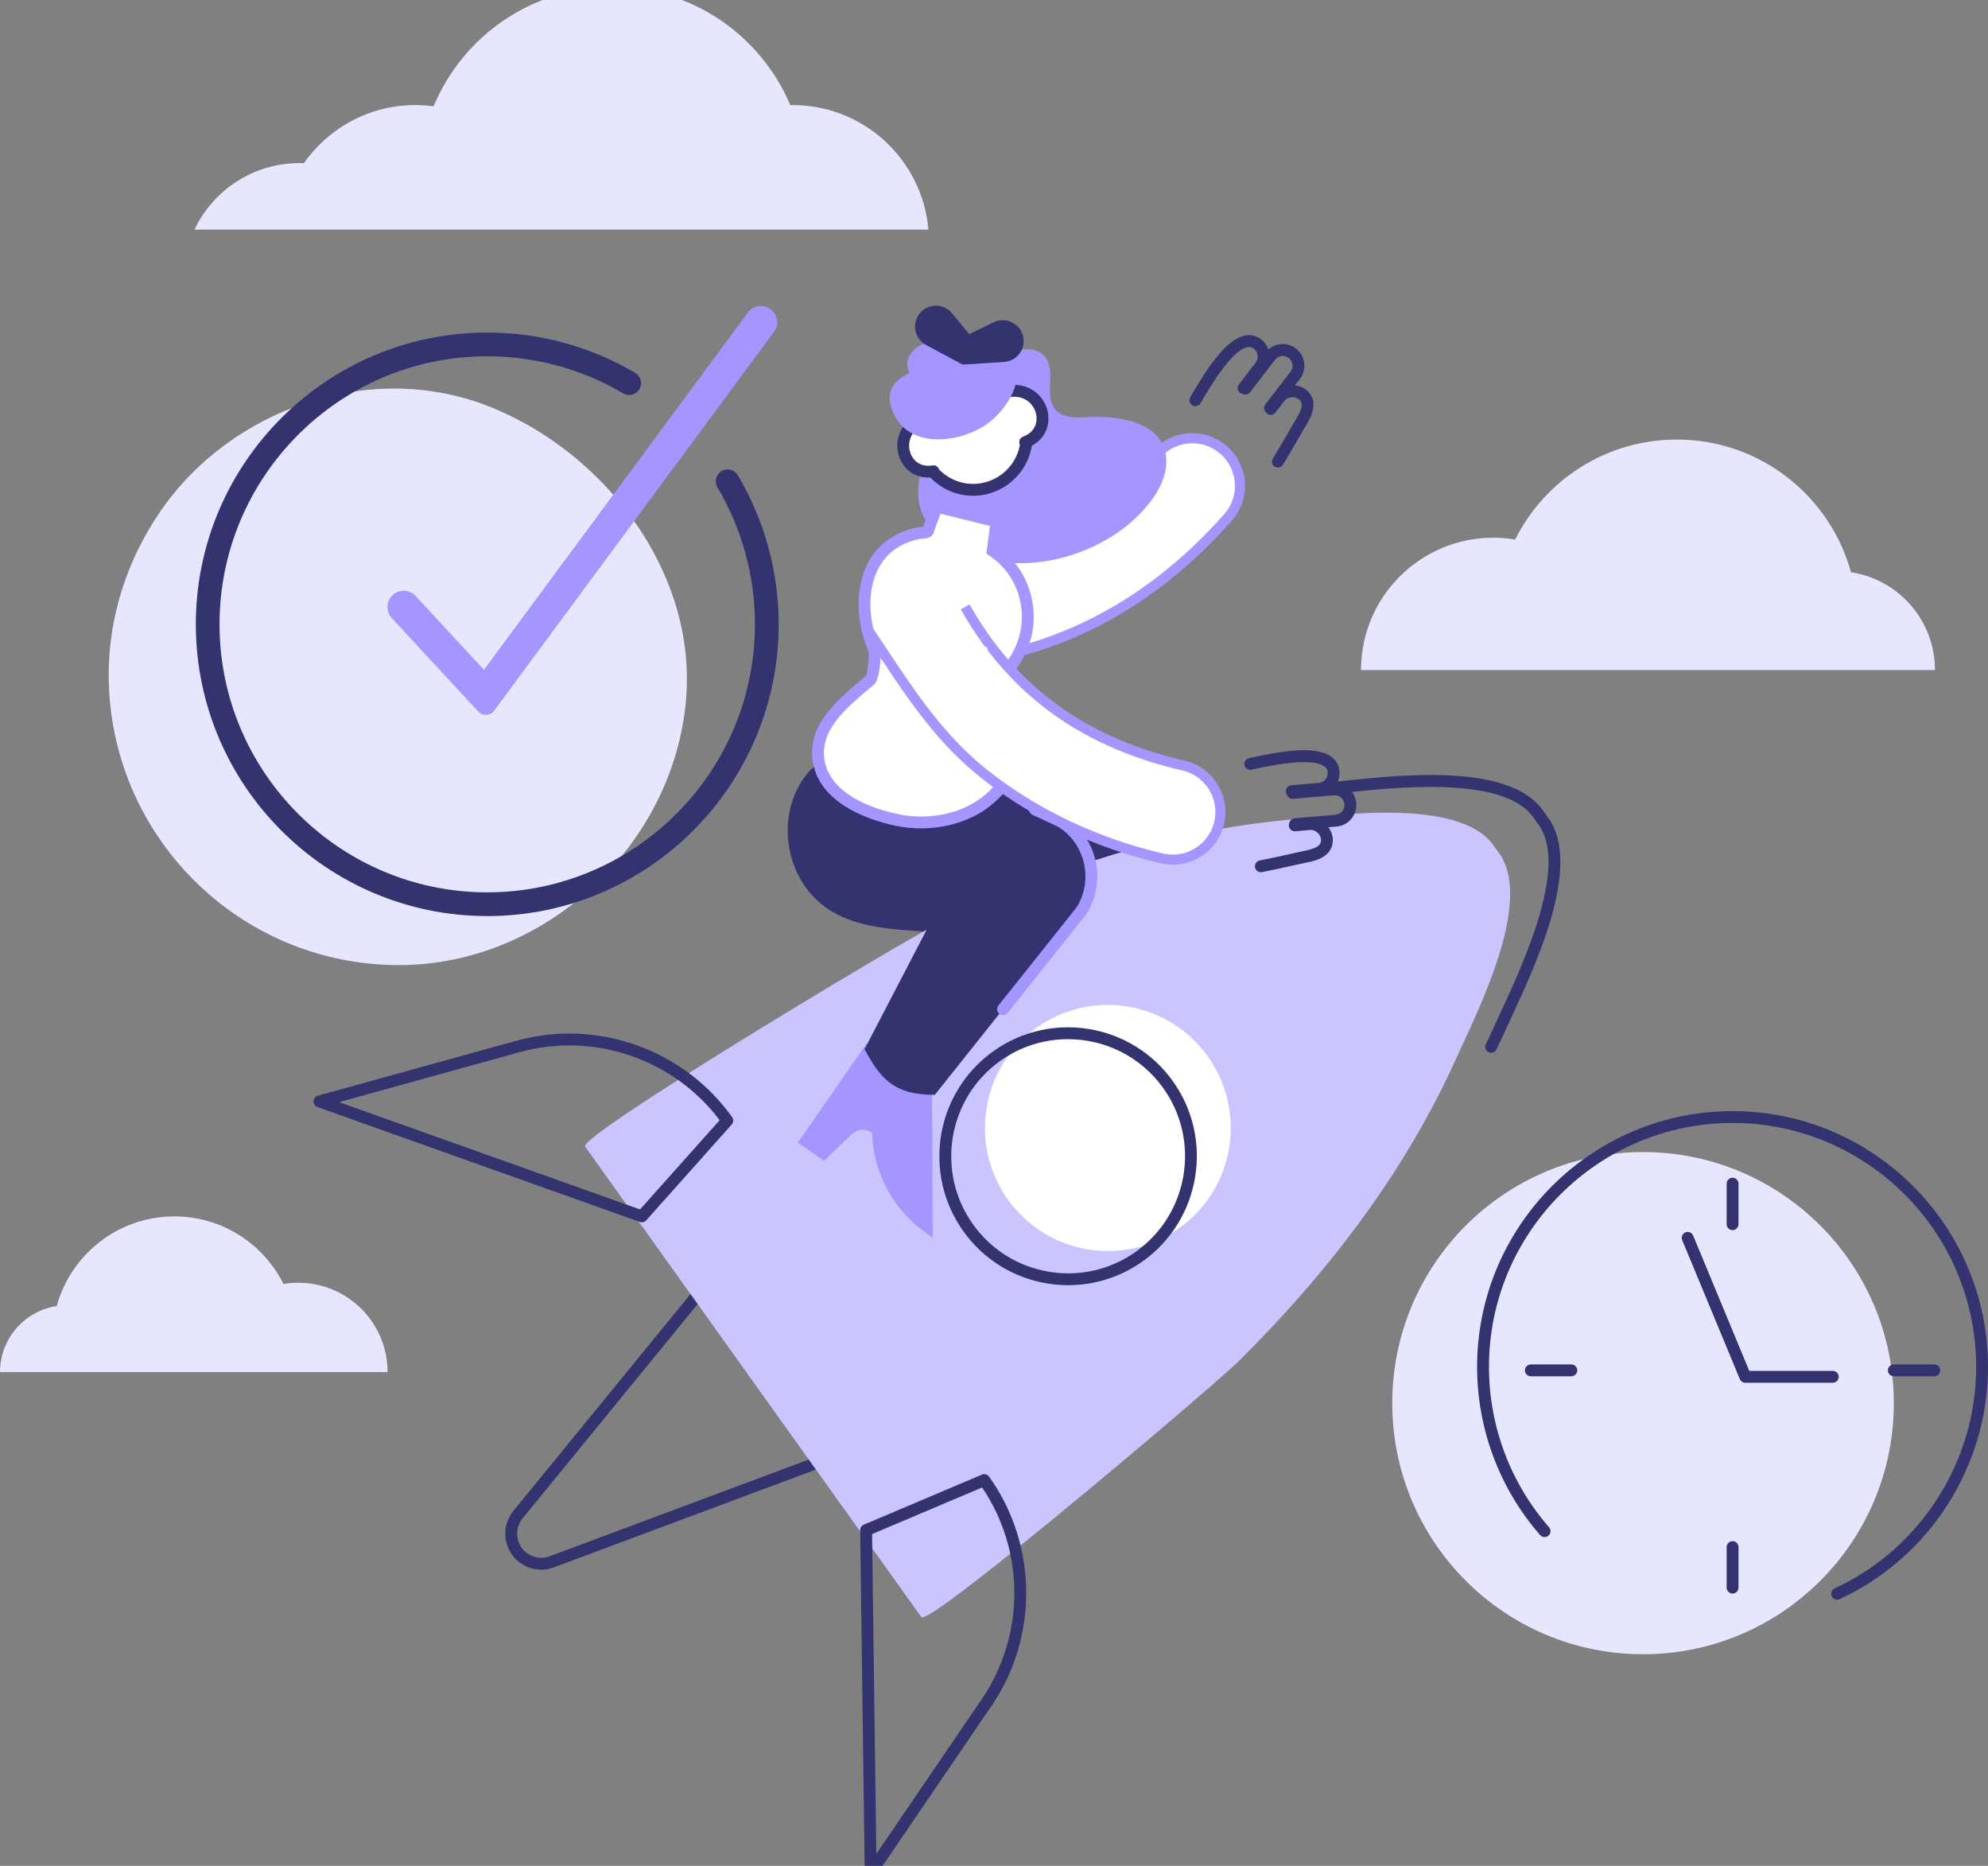 <?xml version="1.0" encoding="UTF-8"?>
<svg xmlns="http://www.w3.org/2000/svg" width="308" height="289" viewBox="0 0 308 289" fill="none">
  <rect x="0" y="0" width="308" height="289" fill="#808080" stroke="none"/>
  <g clip-path="url(#clip0_4910_14344)">
    <path d="M299.784 103.783H210.861C210.861 92.462 220.031 83.289 231.346 83.289C232.51 83.289 233.64 83.383 234.744 83.57C239.333 74.385 248.822 68.081 259.79 68.081C266.372 68.081 272.423 70.356 277.2 74.169C281.768 77.796 285.178 82.841 286.77 88.635C294.134 89.746 299.784 96.102 299.784 103.783Z" fill="#E6E7FF"></path>
    <path d="M0.004 212.531H60.046C60.046 204.882 53.854 198.684 46.212 198.684C45.426 198.684 44.663 198.747 43.917 198.875C40.818 192.67 34.41 188.41 27.006 188.41C22.563 188.41 18.475 189.947 15.251 192.523C12.166 194.975 9.864 198.383 8.788 202.297C3.816 203.047 0 207.341 0 212.531H0.004Z" fill="#E6E7FF"></path>
    <path d="M187.692 173.583L201.621 192.907H200.292C194.115 192.914 188.298 190.007 184.589 185.066C183.388 185.066 182.353 185.923 182.129 187.103L181.012 192.925H176.073L175.934 174.292L187.692 173.583Z" fill="#A495FF"></path>
    <path d="M125.521 119.31C120.78 124.46 121.022 132.94 125.418 138.215C129.884 143.574 137 143.879 143.449 144.287C148.7 144.618 153.948 144.953 159.203 145.284C162.233 145.475 165.391 145.431 168.399 145.864C173.859 146.651 178.927 142.861 179.713 137.395C180.503 131.929 176.713 126.857 171.252 126.066C163.067 124.269 154.885 122.475 146.699 120.674C143.049 119.873 139.215 118.535 135.414 118.649C134.837 118.663 134.265 118.715 133.688 118.803C131.65 119.126 129.729 118.009 127.721 118.207C126.766 118.303 126.068 118.715 125.525 119.303L125.521 119.31Z" fill="#333370"></path>
    <path d="M162.144 135.593L175.835 174.52C182.702 176.498 186.741 175.211 189.07 171.944C189.055 171.874 189.037 171.804 189.022 171.734L181.439 130.377C179.999 125.047 174.516 121.893 169.188 123.331C163.859 124.772 160.712 130.26 162.148 135.593H162.144Z" fill="#333370"></path>
    <path d="M83.862 243.13C82.099 243.13 80.391 242.291 79.323 240.799C77.861 238.755 77.953 235.969 79.539 234.021L108.947 198.031C109.127 197.81 109.395 197.685 109.689 197.693C109.976 197.7 110.24 197.843 110.405 198.075L129.751 225.136C129.916 225.368 129.968 225.666 129.883 225.941C129.799 226.213 129.593 226.434 129.325 226.533L85.801 242.777C85.165 243.012 84.512 243.126 83.862 243.126V243.13ZM109.612 200.122L80.964 235.182C79.899 236.487 79.837 238.355 80.817 239.726C81.798 241.097 83.583 241.641 85.162 241.053L127.562 225.228L109.612 200.119V200.122Z" fill="#333370"></path>
    <path d="M142.739 250.466L90.651 177.597C90.214 176.983 97.011 172.37 105.906 166.727C120.624 157.394 141.094 145.246 144.05 143.775C160.359 135.656 177.685 129.616 195.793 127.392C196.913 127.253 198.037 127.131 199.16 127.021C206.843 126.279 226.034 123.444 231.388 130.936L232.288 132.197C237.642 139.688 228.766 156.957 225.586 163.992C225.12 165.025 224.642 166.047 224.15 167.065C216.2 183.504 204.896 197.968 191.955 210.797C189.575 213.157 170.975 229.058 157.333 240.009C149.411 246.368 143.165 251.062 142.739 250.466Z" fill="#CAC5FF"></path>
    <path d="M99.439 189.32C99.337 189.32 99.234 189.301 99.131 189.268L49.177 171.47C48.798 171.334 48.552 170.97 48.567 170.569C48.582 170.169 48.853 169.823 49.239 169.717L80.013 161.2C92.477 157.752 105.903 162.505 113.424 173.029C113.673 173.378 113.648 173.856 113.361 174.175L100.126 189.015C99.95 189.213 99.697 189.32 99.439 189.32ZM52.529 170.713L99.164 187.328L111.496 173.506C104.346 164.023 91.988 159.792 80.501 162.972L52.529 170.713Z" fill="#333370"></path>
    <path d="M134.891 291C134.803 291 134.715 290.989 134.626 290.96C134.244 290.846 133.98 290.493 133.973 290.092L133.268 237.021C133.264 236.646 133.484 236.307 133.829 236.16L152.132 228.408C152.529 228.239 152.988 228.371 153.238 228.721C160.762 239.244 160.92 253.499 153.638 264.192L135.651 290.596C135.478 290.853 135.192 290.996 134.891 290.996V291ZM135.111 237.616L135.768 287.159L152.118 263.159C158.831 253.304 158.82 240.23 152.158 230.397L135.107 237.616H135.111Z" fill="#333370"></path>
    <path d="M190.417 177.834C192.138 167.452 185.125 157.639 174.752 155.916C164.38 154.194 154.577 161.214 152.856 171.596C151.135 181.978 158.149 191.791 168.521 193.513C178.893 195.236 188.696 188.216 190.417 177.834Z" fill="white"></path>
    <path d="M165.526 199.067C164.428 199.067 163.323 198.975 162.217 198.791C156.958 197.916 152.353 195.049 149.254 190.708C142.849 181.75 144.921 169.249 153.87 162.842C162.819 156.435 175.309 158.508 181.71 167.462C188.111 176.42 186.039 188.922 177.094 195.329C173.667 197.78 169.654 199.063 165.526 199.063V199.067ZM165.46 160.96C161.81 160.96 158.13 162.055 154.942 164.341C146.819 170.16 144.935 181.511 150.752 189.646C153.569 193.586 157.748 196.193 162.522 196.983C167.296 197.777 172.092 196.659 176.029 193.84C184.156 188.021 186.036 176.67 180.223 168.536C176.69 163.595 171.115 160.96 165.463 160.96H165.46Z" fill="#333370"></path>
    <path d="M231.025 163.059C230.889 163.059 230.753 163.03 230.625 162.967C230.17 162.746 229.979 162.195 230.199 161.739C230.669 160.769 231.15 159.743 231.624 158.692C231.91 158.06 232.241 157.347 232.601 156.567C235.968 149.304 242.979 134.196 238.414 127.808L237.514 126.547C232.949 120.162 216.398 121.923 208.444 122.772C207.588 122.864 206.81 122.945 206.12 123.011C204.944 123.125 203.85 123.246 202.778 123.378C202.271 123.437 201.816 123.084 201.753 122.581C201.691 122.077 202.047 121.618 202.55 121.555C203.641 121.419 204.75 121.298 205.943 121.184C206.626 121.118 207.401 121.037 208.25 120.945C217.184 119.993 233.82 118.221 239.009 125.477L239.908 126.738C245.097 133.994 238.05 149.183 234.268 157.339C233.908 158.115 233.581 158.821 233.298 159.446C232.817 160.512 232.329 161.556 231.851 162.541C231.694 162.868 231.367 163.059 231.025 163.059Z" fill="#333370"></path>
    <path d="M140.602 103.066C140.966 103.114 141.34 103.136 141.719 103.132C160.704 102.816 177.035 95.086 190.252 80.155C192.955 77.104 192.672 72.439 189.624 69.734C186.576 67.028 181.916 67.311 179.213 70.362C168.703 82.232 156.36 88.124 141.473 88.37C137.4 88.436 134.154 91.796 134.22 95.873C134.282 99.57 137.047 102.588 140.599 103.066H140.602Z" fill="white"></path>
    <path d="M141.593 103.912C141.226 103.912 140.859 103.886 140.495 103.838C136.54 103.305 133.507 99.886 133.441 95.883C133.404 93.704 134.219 91.642 135.732 90.072C137.245 88.506 139.28 87.624 141.457 87.587C156.113 87.345 168.269 81.54 178.625 69.844C180.068 68.212 182.062 67.242 184.236 67.109C186.41 66.977 188.503 67.701 190.134 69.149C191.764 70.594 192.734 72.59 192.866 74.766C192.998 76.942 192.275 79.037 190.828 80.669C177.457 95.77 160.935 103.592 141.722 103.908C141.678 103.908 141.63 103.908 141.586 103.908L141.593 103.912ZM140.704 102.294C141.035 102.338 141.369 102.357 141.703 102.353C160.462 102.041 176.598 94.398 189.667 79.64C190.835 78.32 191.423 76.622 191.316 74.865C191.21 73.104 190.428 71.491 189.106 70.322C187.787 69.153 186.091 68.568 184.335 68.671C182.576 68.778 180.964 69.565 179.796 70.884C169.135 82.926 156.602 88.903 141.487 89.153C139.724 89.183 138.079 89.896 136.856 91.164C135.629 92.432 134.972 94.101 135.001 95.865C135.056 99.103 137.51 101.868 140.708 102.298L140.704 102.294Z" fill="#A495FF"></path>
    <path d="M142.236 53.692C143.588 52.803 145.541 52.692 147.025 53.262C148.597 53.865 149.963 55.03 151.623 55.306C154.568 55.791 159.478 52.362 161.894 55.266C163.712 57.449 161.652 61.257 163.495 63.419C164.67 64.793 166.771 64.72 168.574 64.609C173.194 64.326 180.601 65.315 180.704 71.355C180.777 75.692 176.771 79.901 173.495 82.253C166.04 87.605 154.74 89.329 146.801 84.014C140.18 79.585 142.1 73.762 144.44 67.616C145.483 64.874 144.553 62.988 142.923 60.816C141.292 58.647 139.122 56.287 141.865 53.972C141.983 53.872 142.108 53.781 142.236 53.696V53.692Z" fill="#A495FF"></path>
    <path d="M154.189 85.581C154.06 85.489 153.928 85.397 153.796 85.309L154.398 80.776L145.129 78.486C145.129 78.486 143.752 82.243 143.741 82.269C143.638 82.537 142.529 82.526 142.269 82.581C133.595 84.393 132.408 93.594 135.427 100.644C135.71 101.306 135.291 104.923 134.865 105.29C131.145 108.485 125.879 112.341 126.852 117.957C127.807 123.456 134.267 126.085 139.099 127.037C148.868 128.959 159.367 122.883 157.299 111.646C156.756 108.691 156.374 105.948 156.359 104.019C156.359 103.706 156.675 103.125 157.134 102.445C160.847 96.968 159.565 89.44 154.193 85.581H154.189Z" fill="white"></path>
    <path d="M142.739 128.312C141.476 128.312 140.198 128.191 138.92 127.937C136.184 127.397 127.158 125.096 125.946 118.115C124.965 112.455 129.589 108.551 133.302 105.415C133.599 105.165 133.889 104.919 134.172 104.68C134.425 104.055 134.701 101.548 134.572 100.986C132.549 96.244 132.497 90.988 134.436 87.257C135.953 84.342 138.597 82.416 142.082 81.684C142.211 81.659 142.357 81.647 142.556 81.629C142.662 81.622 142.857 81.607 143.015 81.585C143.36 80.644 144.267 78.166 144.267 78.166L144.55 77.394L155.416 80.082L154.781 84.875C160.466 89.007 161.861 97.104 157.891 102.96C157.403 103.684 157.296 103.978 157.274 104.048C157.293 105.735 157.605 108.231 158.2 111.473C159.081 116.255 157.822 120.615 154.652 123.747C151.681 126.684 147.33 128.305 142.739 128.305V128.312ZM145.707 79.574C145.306 80.666 144.62 82.533 144.605 82.581C144.322 83.335 143.459 83.401 142.695 83.46C142.589 83.467 142.501 83.474 142.442 83.482C139.486 84.099 137.337 85.654 136.063 88.099C134.367 91.359 134.447 96.027 136.269 100.28C136.651 101.17 136.294 105.268 135.461 105.985C135.145 106.257 134.818 106.533 134.484 106.816C130.955 109.797 126.952 113.175 127.753 117.799C128.763 123.625 136.823 125.651 139.273 126.132C144.601 127.184 150 125.768 153.36 122.442C155.284 120.538 157.374 117.145 156.393 111.808C155.772 108.433 155.449 105.816 155.435 104.022C155.431 103.515 155.699 102.908 156.367 101.927C159.797 96.865 158.578 89.867 153.65 86.323C153.529 86.235 153.404 86.15 153.279 86.062L152.809 85.742L153.378 81.464L145.707 79.567V79.574ZM134.58 101.004C134.58 101.004 134.58 101.004 134.58 101.008C134.58 101.008 134.58 101.008 134.58 101.004Z" fill="#A495FF"></path>
    <path d="M142.555 66.466C141.946 71.005 145.126 75.185 149.665 75.795C154.2 76.405 158.376 73.222 158.985 68.679C159.595 64.139 156.415 59.959 151.876 59.349C147.34 58.739 143.165 61.922 142.555 66.466Z" fill="white"></path>
    <path d="M150.775 76.788C150.367 76.788 149.956 76.762 149.541 76.703C144.51 76.027 140.969 71.377 141.645 66.341C142.321 61.305 146.963 57.758 151.997 58.438C154.436 58.765 156.599 60.026 158.09 61.981C159.581 63.937 160.223 66.359 159.893 68.8C159.272 73.421 155.31 76.788 150.775 76.788ZM143.463 66.587C142.919 70.62 145.758 74.34 149.783 74.884C153.812 75.428 157.528 72.59 158.071 68.558C158.336 66.606 157.822 64.665 156.628 63.099C155.435 61.533 153.701 60.526 151.751 60.261C147.727 59.721 144.006 62.555 143.463 66.587Z" fill="#333370"></path>
    <path d="M197.977 72.432C197.812 72.432 197.643 72.388 197.493 72.292C197.063 72.024 196.931 71.458 197.199 71.028C198.084 69.605 198.881 68.216 199.586 66.988C200.056 66.168 200.504 65.389 200.893 64.749C202.039 62.867 201.719 62.228 201.202 61.816C200.904 61.577 200.478 61.474 200.041 61.526C199.615 61.577 199.241 61.772 199.017 62.062L197.592 63.911C197.408 64.15 197.111 64.286 196.813 64.268C196.512 64.249 196.237 64.084 196.079 63.827L195.994 63.691C195.785 63.363 195.803 62.941 196.038 62.636L199.935 57.57C200.441 56.909 200.32 55.957 199.659 55.449C199.34 55.203 198.943 55.096 198.543 55.148C198.143 55.199 197.786 55.405 197.54 55.725L193.666 60.761C193.427 61.073 193.016 61.198 192.641 61.07C192.561 61.04 192.476 61.018 192.392 60.992C192.102 60.904 191.874 60.684 191.782 60.393C191.69 60.103 191.745 59.791 191.929 59.552L194.547 56.148C195.054 55.486 194.933 54.534 194.272 54.027C193.949 53.781 193.633 53.703 193.24 53.781C190.713 54.28 187.166 60.43 185.998 62.448C185.745 62.889 185.183 63.036 184.746 62.783C184.305 62.529 184.155 61.967 184.408 61.526C186.946 57.129 189.935 52.556 192.884 51.972C193.787 51.796 194.654 51.998 195.392 52.564C195.932 52.979 196.31 53.531 196.516 54.133C197.015 53.689 197.632 53.406 198.308 53.317C199.197 53.2 200.074 53.439 200.783 53.986C202.245 55.115 202.52 57.221 201.393 58.684L200.621 59.688C201.26 59.754 201.863 59.989 202.344 60.371C203.842 61.566 203.882 63.356 202.458 65.698C202.079 66.319 201.661 67.047 201.176 67.896C200.463 69.134 199.656 70.542 198.756 71.991C198.583 72.27 198.282 72.424 197.977 72.424V72.432Z" fill="#333370"></path>
    <path d="M158.004 68.881C159.37 68.388 161.269 66.918 161.475 65.407C161.79 63.058 160.145 60.901 157.799 60.584C157.303 60.518 156.811 60.526 156.341 60.599L155.221 60.845L158.001 68.881H158.004Z" fill="white"></path>
    <path d="M158.829 68.487C160.195 67.995 161.267 66.918 161.473 65.407C161.789 63.058 160.143 60.901 157.797 60.584C157.301 60.518 156.809 60.526 156.339 60.599L155.219 60.845L158.825 68.491L158.829 68.487Z" fill="white"></path>
    <path d="M158.828 69.406C158.453 69.406 158.1 69.174 157.965 68.799C157.792 68.322 158.038 67.796 158.515 67.623C159.672 67.208 160.414 66.355 160.561 65.282C160.682 64.388 160.447 63.502 159.9 62.789C159.353 62.073 158.563 61.613 157.671 61.492C157.278 61.44 156.885 61.44 156.507 61.499L155.416 61.738C154.92 61.848 154.432 61.532 154.322 61.036C154.215 60.54 154.527 60.051 155.023 59.941L156.143 59.694C156.143 59.694 156.18 59.687 156.198 59.683C156.764 59.595 157.34 59.588 157.92 59.669C159.298 59.852 160.52 60.566 161.365 61.672C162.21 62.778 162.57 64.146 162.386 65.524C162.151 67.27 160.939 68.7 159.143 69.347C159.041 69.384 158.934 69.402 158.831 69.402L158.828 69.406Z" fill="#333370"></path>
    <path d="M145.534 72.924C144.105 73.17 141.725 72.832 140.804 71.619C139.371 69.733 139.739 67.043 141.619 65.609C142.015 65.308 142.449 65.069 142.893 64.9L143.987 64.561L145.534 72.924Z" fill="white"></path>
    <path d="M144.625 72.991C143.196 73.237 141.727 72.829 140.806 71.616C139.373 69.731 139.741 67.04 141.621 65.606C142.017 65.305 142.451 65.066 142.895 64.897L143.989 64.559L144.625 72.991Z" fill="white"></path>
    <path d="M143.834 73.979C142.321 73.979 140.963 73.336 140.078 72.174C138.341 69.888 138.785 66.617 141.069 64.878C141.535 64.525 142.039 64.242 142.575 64.04C142.593 64.032 142.608 64.029 142.626 64.021L143.721 63.683C144.205 63.532 144.719 63.804 144.87 64.29C145.021 64.775 144.749 65.29 144.264 65.44L143.195 65.771C142.835 65.911 142.494 66.102 142.178 66.341C140.702 67.466 140.412 69.583 141.535 71.064C142.189 71.924 143.258 72.299 144.466 72.09C144.965 72.005 145.439 72.34 145.527 72.84C145.612 73.34 145.278 73.814 144.778 73.902C144.459 73.957 144.139 73.983 143.831 73.983L143.834 73.979Z" fill="#333370"></path>
    <path d="M156.877 55.115C159.004 58.736 156 63.393 153.065 65.565C149.125 68.484 141.373 69.653 138.641 64.444C135.262 58.001 143.404 56.335 148.093 57.056C154.542 58.045 156.877 55.111 156.877 55.111V55.115Z" fill="#A495FF"></path>
    <path d="M158.538 52.232C158.898 54.144 157.506 55.941 155.567 56.062L149.159 56.474L148.678 52.478L153.947 49.92C155.864 48.99 158.145 50.137 158.538 52.232Z" fill="#333370"></path>
    <path d="M142.365 48.708C141.245 50.296 141.763 52.509 143.474 53.431L149.129 56.475L151.226 53.042L147.499 48.52C146.14 46.874 143.592 46.969 142.361 48.712L142.365 48.708Z" fill="#333370"></path>
    <path d="M144.399 168.209L144.509 191.701L143.422 190.933C138.373 187.371 135.296 181.64 135.112 175.461C134.128 174.766 132.795 174.869 131.928 175.704L127.661 179.813L123.625 176.965L134.249 161.662L144.399 168.209Z" fill="#A495FF"></path>
    <path d="M133.937 162.522C136.295 166.823 138.344 169.635 144.84 169.572L167.561 141.052C170.495 136.376 169.089 130.201 164.414 127.264C159.743 124.327 153.573 125.735 150.639 130.414L133.934 162.522H133.937Z" fill="#333370"></path>
    <path d="M164.964 128.554C164.777 128.554 164.589 128.499 164.428 128.382C164.281 128.275 164.13 128.172 163.976 128.076L159.948 126.205C159.488 125.992 159.286 125.445 159.503 124.985C159.716 124.526 160.263 124.323 160.722 124.54L164.806 126.437C164.843 126.452 164.876 126.474 164.909 126.492C165.114 126.621 165.313 126.757 165.507 126.897C165.919 127.194 166.01 127.768 165.713 128.179C165.533 128.429 165.254 128.562 164.968 128.562L164.964 128.554Z" fill="#A495FF"></path>
    <path d="M155.402 157.237C155.2 157.237 154.998 157.171 154.829 157.035C154.432 156.719 154.366 156.142 154.682 155.745L166.808 140.52C169.309 136.483 168.266 131.161 164.421 128.378C164.01 128.081 163.918 127.507 164.215 127.095C164.513 126.684 165.086 126.592 165.497 126.89C170.139 130.246 171.384 136.682 168.336 141.541C168.317 141.571 168.299 141.6 168.277 141.626L156.118 156.892C155.938 157.12 155.67 157.237 155.398 157.237H155.402Z" fill="#A495FF"></path>
    <path d="M165.64 128.367C165.281 128.367 165.277 127.805 165.64 127.805C166 127.805 166.004 128.367 165.64 128.367Z" fill="#A495FF"></path>
    <path d="M195.341 135.098C194.908 135.098 194.522 134.789 194.441 134.348C194.346 133.848 194.676 133.37 195.172 133.274C196.817 132.962 198.382 132.613 199.759 132.3C200.681 132.091 201.555 131.896 202.289 131.749C204.448 131.319 204.702 130.653 204.658 129.995C204.632 129.613 204.423 129.231 204.085 128.944C203.758 128.665 203.358 128.521 202.998 128.555L200.673 128.757C200.372 128.782 200.078 128.657 199.884 128.426C199.693 128.191 199.627 127.878 199.711 127.588L199.744 127.463C199.843 127.088 200.174 126.783 200.56 126.75L206.924 126.195C207.754 126.121 208.371 125.386 208.297 124.555C208.224 123.725 207.493 123.107 206.659 123.18L200.332 123.732C199.939 123.765 199.572 123.548 199.414 123.188C199.377 123.107 199.34 123.03 199.304 122.953C199.171 122.681 199.179 122.361 199.329 122.096C199.48 121.831 199.748 121.659 200.049 121.633L204.324 121.262C205.154 121.188 205.771 120.453 205.697 119.622C205.66 119.218 205.502 118.931 205.179 118.696C203.101 117.171 196.178 118.718 193.902 119.222C193.406 119.332 192.917 119.019 192.807 118.523C192.697 118.027 193.009 117.538 193.505 117.428C198.455 116.325 203.843 115.436 206.266 117.211C207.012 117.755 207.445 118.534 207.526 119.461C207.585 120.141 207.434 120.795 207.129 121.354C208.697 121.512 209.983 122.769 210.122 124.397C210.284 126.239 208.918 127.867 207.078 128.025L205.818 128.136C206.204 128.65 206.435 129.253 206.479 129.87C206.681 132.752 203.637 133.359 202.638 133.557C201.926 133.697 201.107 133.884 200.156 134.098C198.76 134.41 197.181 134.767 195.503 135.083C195.444 135.094 195.389 135.098 195.33 135.098H195.341Z" fill="#333370"></path>
    <path d="M152.432 98.604C151.404 97.145 150.438 95.612 149.527 94.002L152.432 98.604Z" fill="white"></path>
    <path d="M151.797 99.052C150.761 97.582 149.77 96.008 148.852 94.383L150.207 93.615C151.099 95.196 152.065 96.725 153.071 98.155L151.797 99.052Z" fill="#A495FF"></path>
    <path d="M153.741 100.382C153.293 99.801 152.859 99.209 152.43 98.603L153.741 100.382Z" fill="white"></path>
    <path d="M153.124 100.86C152.673 100.275 152.228 99.665 151.795 99.055L153.069 98.158C153.488 98.754 153.921 99.342 154.358 99.912L153.124 100.864V100.86Z" fill="#A495FF"></path>
    <path d="M153.741 100.382C160.884 109.656 170.641 115.636 183.366 118.577C187.336 119.492 189.811 123.458 188.893 127.432C188.008 131.266 184.291 133.707 180.468 133.049C180.329 133.027 180.189 132.997 180.05 132.964C170.112 130.667 160.631 126.307 152.614 119.974C144.682 113.71 139.97 105.686 134.381 97.419L153.745 100.385L153.741 100.382Z" fill="white"></path>
    <path d="M181.714 133.935C181.259 133.935 180.796 133.899 180.333 133.818C180.179 133.792 180.025 133.759 179.874 133.726C169.603 131.351 160.007 126.808 152.126 120.585C145.208 115.122 140.753 108.41 136.034 101.305C135.274 100.162 134.51 99.011 133.728 97.853C133.486 97.497 133.581 97.012 133.937 96.769C134.293 96.526 134.778 96.622 135.021 96.979C135.806 98.14 136.57 99.294 137.334 100.441C141.98 107.44 146.368 114.049 153.092 119.361C160.793 125.441 170.172 129.885 180.223 132.204C180.348 132.233 180.473 132.259 180.598 132.281C184.039 132.873 187.347 130.664 188.133 127.256C188.952 123.709 186.734 120.158 183.19 119.339C170.227 116.343 160.393 110.3 153.125 100.86C152.861 100.518 152.927 100.03 153.265 99.765C153.606 99.5 154.095 99.566 154.355 99.908C161.395 109.05 170.939 114.909 183.539 117.817C187.92 118.828 190.66 123.22 189.65 127.606C188.783 131.359 185.441 133.932 181.714 133.935Z" fill="#A495FF"></path>
    <path d="M94.432 75.974C89.291 70.309 82.864 65.784 75.894 63.005C57.562 55.698 35.899 63.13 24.834 79.219C19.752 86.608 16.847 95.459 16.84 104.446C16.822 129.328 36.979 149.505 61.837 149.486C84.465 149.472 104.296 130.979 106.279 108.457C107.34 96.4 102.449 84.803 94.432 75.97V75.974Z" fill="#E6E7FF"></path>
    <path d="M75.487 141.891C50.593 141.891 30.34 121.619 30.34 96.7C30.34 71.782 50.593 51.51 75.487 51.51C83.566 51.51 91.495 53.671 98.417 57.762C99.291 58.277 99.581 59.405 99.064 60.28C98.549 61.155 97.422 61.446 96.548 60.927C90.195 57.17 82.909 55.186 75.487 55.186C52.616 55.186 34.012 73.811 34.012 96.7C34.012 119.59 52.62 138.215 75.487 138.215C98.355 138.215 116.962 119.59 116.962 96.7C116.962 89.213 114.95 81.876 111.145 75.484C110.628 74.612 110.91 73.484 111.784 72.966C112.658 72.447 113.782 72.73 114.304 73.605C118.45 80.567 120.638 88.555 120.638 96.704C120.638 121.622 100.385 141.895 75.491 141.895L75.487 141.891Z" fill="#333370"></path>
    <path d="M75.273 109.122L61.877 94.643C61.535 94.272 61.557 93.695 61.928 93.353C62.299 93.011 62.876 93.033 63.217 93.4L75.116 106.262L117.153 49.371C117.454 48.967 118.023 48.879 118.431 49.18C118.834 49.482 118.923 50.051 118.621 50.459L75.273 109.126V109.122Z" fill="#A495FF"></path>
    <path d="M75.273 110.728C74.829 110.728 74.399 110.54 74.094 110.213L60.698 95.734C60.239 95.241 60.004 94.598 60.029 93.925C60.055 93.253 60.341 92.632 60.834 92.172C61.326 91.716 61.976 91.481 62.64 91.503C63.312 91.529 63.933 91.816 64.392 92.308L74.975 103.747L115.859 48.415C116.686 47.298 118.265 47.062 119.381 47.886C119.925 48.286 120.277 48.875 120.376 49.54C120.475 50.205 120.31 50.87 119.91 51.411L76.562 110.077C76.279 110.463 75.838 110.698 75.361 110.728C75.332 110.728 75.302 110.728 75.273 110.728Z" fill="#A495FF"></path>
    <path d="M254.556 256.227C276.014 256.227 293.409 238.815 293.409 217.337C293.409 195.858 276.014 178.446 254.556 178.446C233.098 178.446 215.703 195.858 215.703 217.337C215.703 238.815 233.098 256.227 254.556 256.227Z" fill="#E6E7FF"></path>
    <path d="M284.628 247.779C284.279 247.779 283.949 247.581 283.794 247.246C283.581 246.787 283.783 246.239 284.242 246.026C297.562 239.865 306.166 226.397 306.166 211.716C306.166 190.885 289.237 173.939 268.426 173.939C247.615 173.939 230.686 190.885 230.686 211.716C230.686 220.861 233.991 229.683 239.995 236.561C240.329 236.943 240.289 237.524 239.907 237.858C239.525 238.193 238.945 238.152 238.61 237.77C232.312 230.558 228.846 221.306 228.846 211.716C228.846 189.874 246.598 172.102 268.422 172.102C290.247 172.102 307.999 189.871 307.999 211.716C307.999 227.11 298.976 241.233 285.01 247.695C284.885 247.754 284.753 247.779 284.624 247.779H284.628Z" fill="#333370"></path>
    <path d="M283.957 214.179H270.399C270.028 214.179 269.694 213.955 269.55 213.613L260.623 192.083C260.428 191.613 260.652 191.076 261.119 190.881C261.585 190.687 262.125 190.907 262.32 191.378L271.012 212.337H283.957C284.464 212.337 284.875 212.749 284.875 213.256C284.875 213.763 284.464 214.175 283.957 214.175V214.179Z" fill="#333370"></path>
    <path d="M268.426 190.536C267.919 190.536 267.508 190.124 267.508 189.617V183.339C267.508 182.832 267.919 182.42 268.426 182.42C268.933 182.42 269.344 182.832 269.344 183.339V189.617C269.344 190.124 268.933 190.536 268.426 190.536Z" fill="#333370"></path>
    <path d="M268.426 246.827C267.919 246.827 267.508 246.415 267.508 245.908V239.63C267.508 239.123 267.919 238.711 268.426 238.711C268.933 238.711 269.344 239.123 269.344 239.63V245.908C269.344 246.415 268.933 246.827 268.426 246.827Z" fill="#333370"></path>
    <path d="M243.444 213.175H237.172C236.665 213.175 236.254 212.763 236.254 212.256C236.254 211.749 236.665 211.337 237.172 211.337H243.444C243.951 211.337 244.362 211.749 244.362 212.256C244.362 212.763 243.951 213.175 243.444 213.175Z" fill="#333370"></path>
    <path d="M299.681 213.175H293.408C292.902 213.175 292.49 212.763 292.49 212.256C292.49 211.749 292.902 211.337 293.408 211.337H299.681C300.187 211.337 300.599 211.749 300.599 212.256C300.599 212.763 300.187 213.175 299.681 213.175Z" fill="#333370"></path>
    <path d="M143.841 35.56H30.135C33.014 29.476 39.209 25.264 46.385 25.264C46.616 25.264 46.844 25.271 47.072 25.282C50.894 19.834 57.211 16.276 64.364 16.276C65.319 16.276 66.259 16.339 67.177 16.467C71.691 5.62 82.381 -2 94.848 -2C107.316 -2 117.885 5.535 122.442 16.284C122.563 16.276 122.688 16.276 122.809 16.276C133.848 16.276 142.904 24.753 143.841 35.56Z" fill="#E6E7FF"></path>
  </g>
  <defs>
    <clipPath id="clip0_4910_14344">
      <rect width="308" height="289" fill="white"></rect>
    </clipPath>
  </defs>
</svg>
